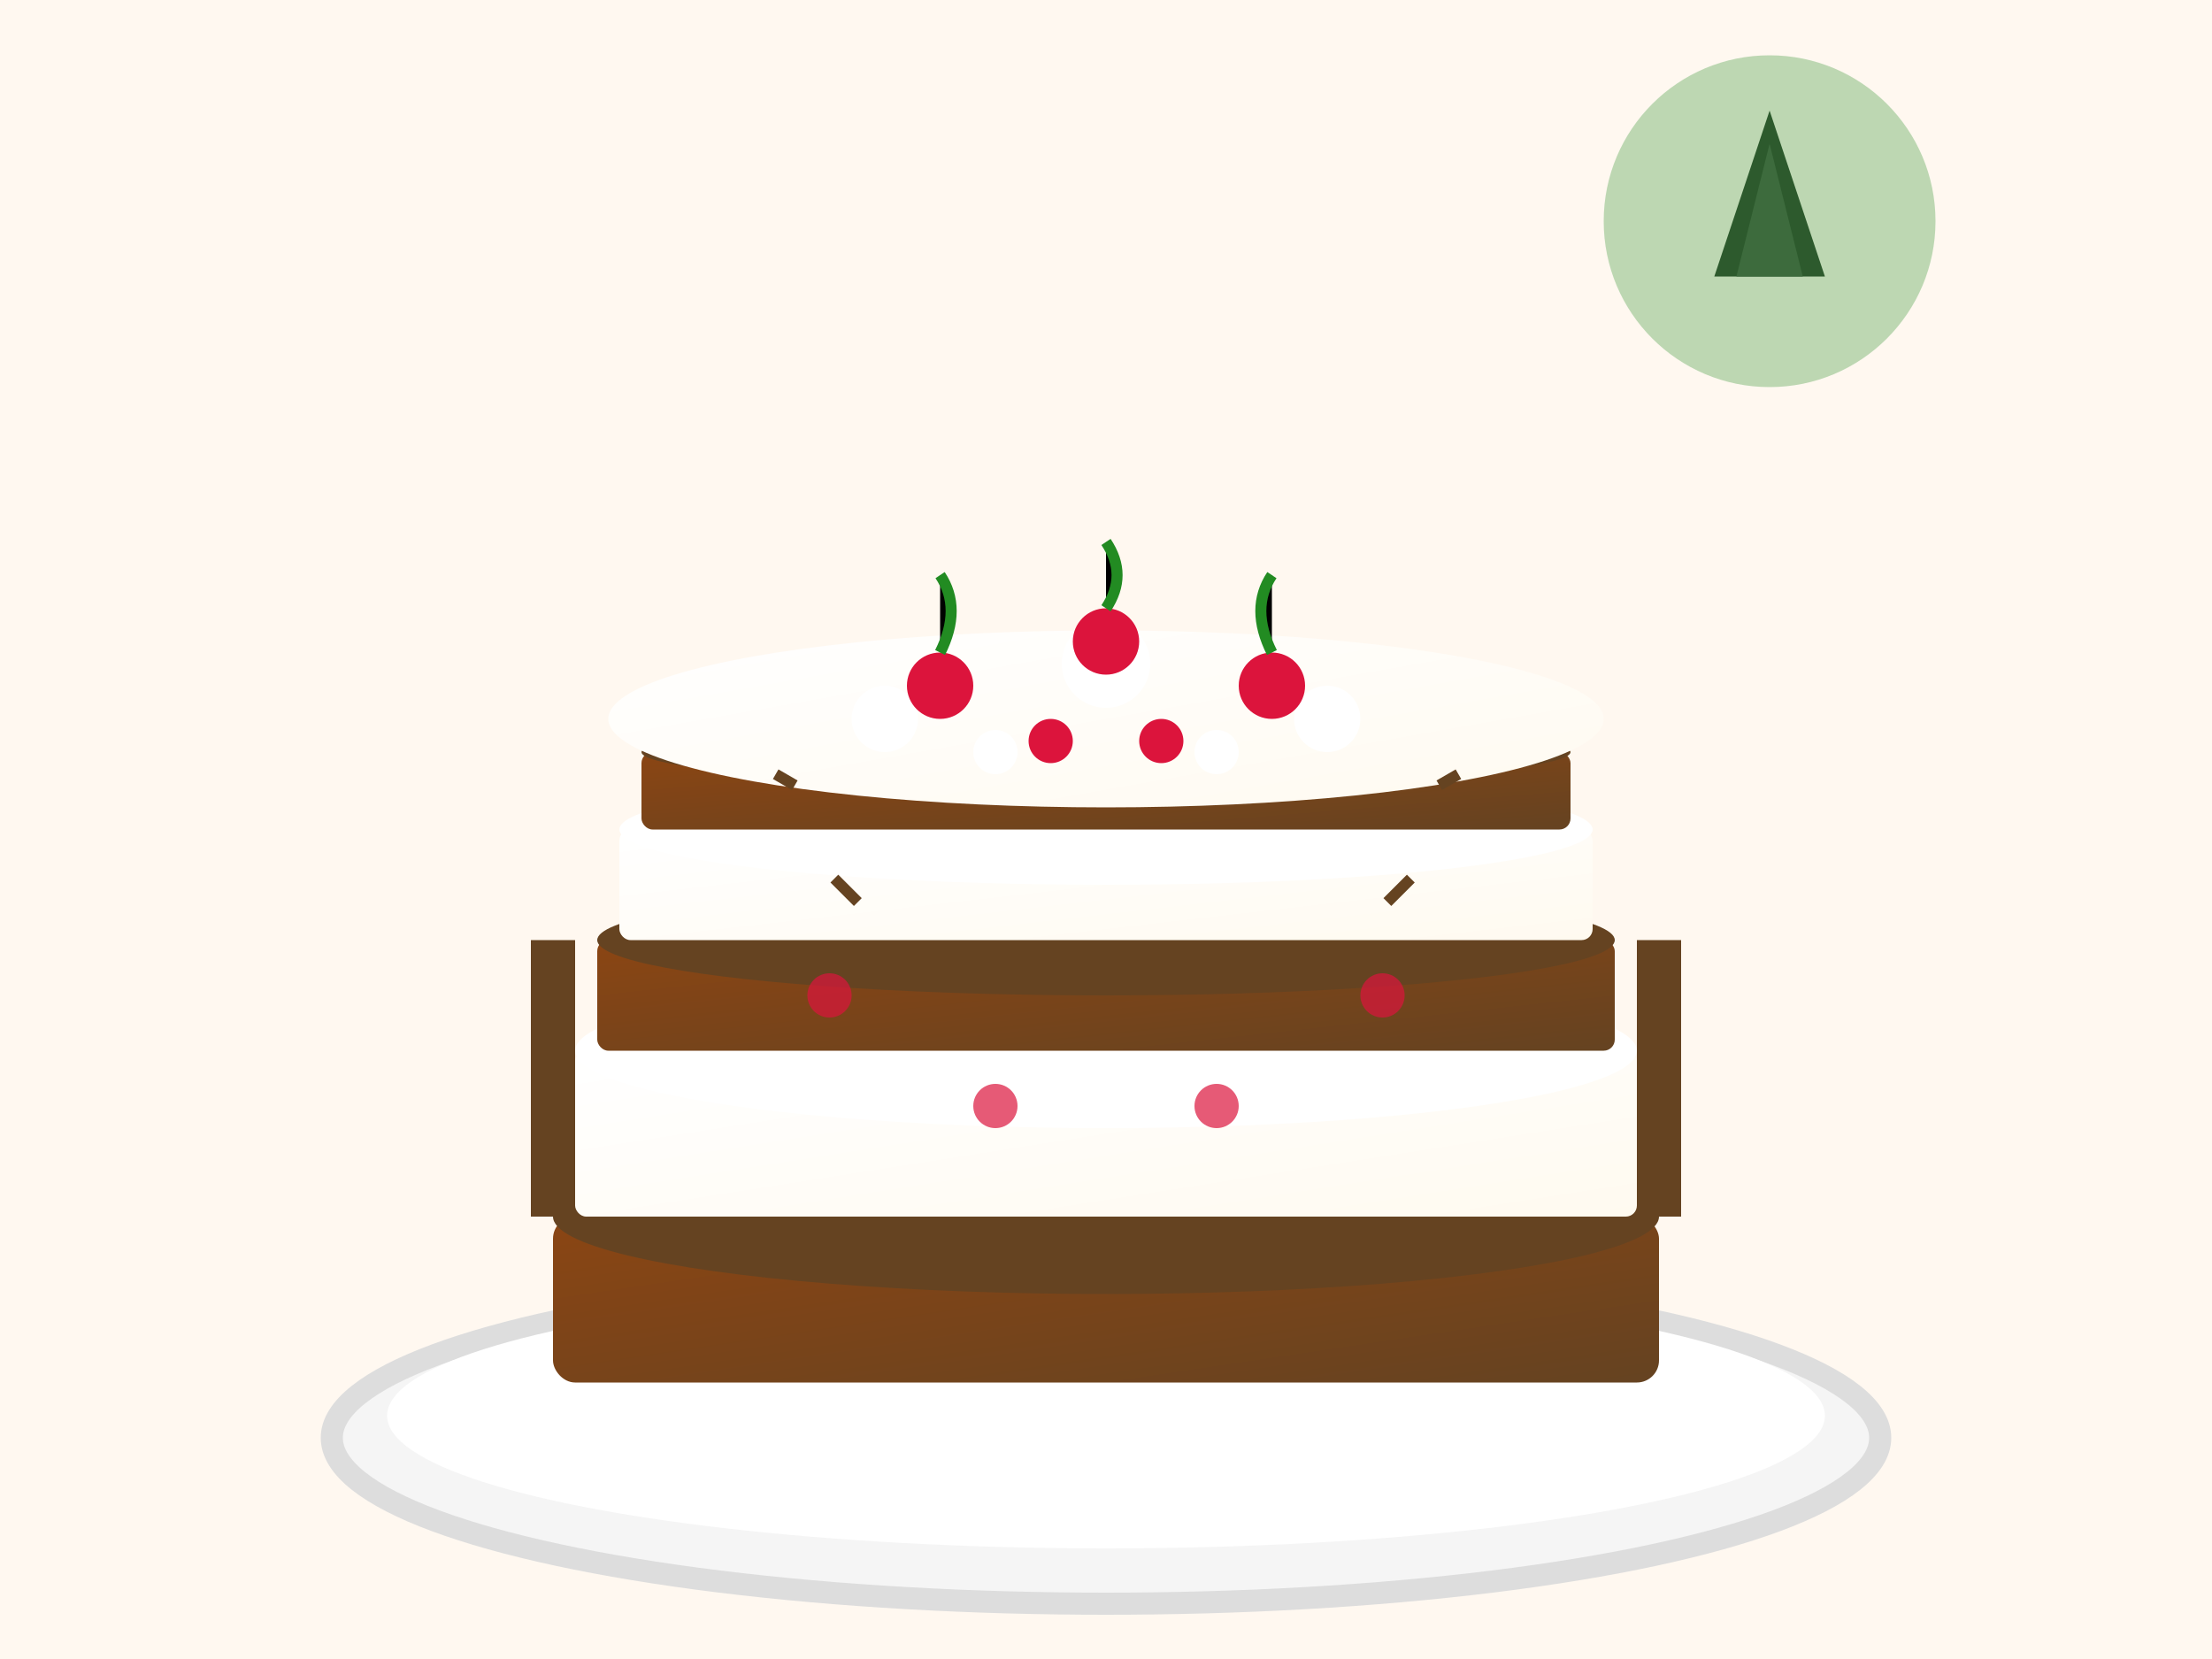 <svg xmlns="http://www.w3.org/2000/svg" viewBox="0 0 200 150" width="200" height="150">
  <defs>
    <linearGradient id="cakeGradient" x1="0%" y1="0%" x2="100%" y2="100%">
      <stop offset="0%" style="stop-color:#8b4513;stop-opacity:1" />
      <stop offset="100%" style="stop-color:#654321;stop-opacity:1" />
    </linearGradient>
    <linearGradient id="creamGradient" x1="0%" y1="0%" x2="100%" y2="100%">
      <stop offset="0%" style="stop-color:#ffffff;stop-opacity:1" />
      <stop offset="100%" style="stop-color:#fffaf0;stop-opacity:1" />
    </linearGradient>
  </defs>
  
  <!-- Background -->
  <rect width="200" height="150" fill="#fff8f0"/>
  
  <!-- Plate -->
  <ellipse cx="100" cy="130" rx="70" ry="15" fill="#f5f5f5" stroke="#ddd" stroke-width="2"/>
  <ellipse cx="100" cy="128" rx="65" ry="12" fill="#ffffff"/>
  
  <!-- Cake Base (Chocolate Sponge) -->
  <rect x="50" y="110" width="100" height="15" rx="2" fill="url(#cakeGradient)"/>
  <ellipse cx="100" cy="110" rx="50" ry="7" fill="#654321"/>
  
  <!-- Cream Layer 1 -->
  <rect x="52" y="95" width="96" height="15" rx="1" fill="url(#creamGradient)"/>
  <ellipse cx="100" cy="95" rx="48" ry="7" fill="#ffffff"/>
  
  <!-- Cake Layer 2 -->
  <rect x="54" y="85" width="92" height="10" rx="1" fill="url(#cakeGradient)"/>
  <ellipse cx="100" cy="85" rx="46" ry="5" fill="#654321"/>
  
  <!-- Cream Layer 2 -->
  <rect x="56" y="75" width="88" height="10" rx="1" fill="url(#creamGradient)"/>
  <ellipse cx="100" cy="75" rx="44" ry="5" fill="#ffffff"/>
  
  <!-- Top Cake Layer -->
  <rect x="58" y="68" width="84" height="7" rx="1" fill="url(#cakeGradient)"/>
  <ellipse cx="100" cy="68" rx="42" ry="3" fill="#654321"/>
  
  <!-- Whipped Cream Top -->
  <ellipse cx="100" cy="65" rx="45" ry="8" fill="url(#creamGradient)"/>
  
  <!-- Cream Swirls -->
  <circle cx="80" cy="65" r="3" fill="#ffffff"/>
  <circle cx="120" cy="65" r="3" fill="#ffffff"/>
  <circle cx="100" cy="60" r="4" fill="#ffffff"/>
  <circle cx="90" cy="68" r="2" fill="#ffffff"/>
  <circle cx="110" cy="68" r="2" fill="#ffffff"/>
  
  <!-- Cherries -->
  <circle cx="85" cy="62" r="3" fill="#dc143c"/>
  <circle cx="115" cy="62" r="3" fill="#dc143c"/>
  <circle cx="100" cy="58" r="3" fill="#dc143c"/>
  <circle cx="95" cy="67" r="2" fill="#dc143c"/>
  <circle cx="105" cy="67" r="2" fill="#dc143c"/>
  
  <!-- Cherry Stems -->
  <path d="M85 59 Q87 55 85 52" stroke="#228b22" stroke-width="1"/>
  <path d="M115 59 Q113 55 115 52" stroke="#228b22" stroke-width="1"/>
  <path d="M100 55 Q102 52 100 49" stroke="#228b22" stroke-width="1"/>
  
  <!-- Chocolate Shavings -->
  <rect x="70" y="70" width="2" height="1" fill="#654321" transform="rotate(30 71 70.5)"/>
  <rect x="130" y="70" width="2" height="1" fill="#654321" transform="rotate(-30 131 70.5)"/>
  <rect x="75" y="80" width="3" height="1" fill="#654321" transform="rotate(45 76.5 80.5)"/>
  <rect x="125" y="80" width="3" height="1" fill="#654321" transform="rotate(-45 126.5 80.5)"/>
  
  <!-- Side Decorations -->
  <rect x="48" y="85" width="4" height="25" fill="#654321"/>
  <rect x="148" y="85" width="4" height="25" fill="#654321"/>
  
  <!-- Cherries in Cream Layers -->
  <circle cx="75" cy="90" r="2" fill="#dc143c" opacity="0.7"/>
  <circle cx="125" cy="90" r="2" fill="#dc143c" opacity="0.7"/>
  <circle cx="110" cy="100" r="2" fill="#dc143c" opacity="0.7"/>
  <circle cx="90" cy="100" r="2" fill="#dc143c" opacity="0.7"/>
  
  <!-- German Black Forest Region Symbol -->
  <g transform="translate(160, 20)">
    <circle cx="0" cy="0" r="15" fill="#228b22" opacity="0.3"/>
    <polygon points="-5,5 0,-10 5,5" fill="#2d5a2d"/>
    <polygon points="-3,5 0,-7 3,5" fill="#3d6b3d"/>
  </g>
</svg>
